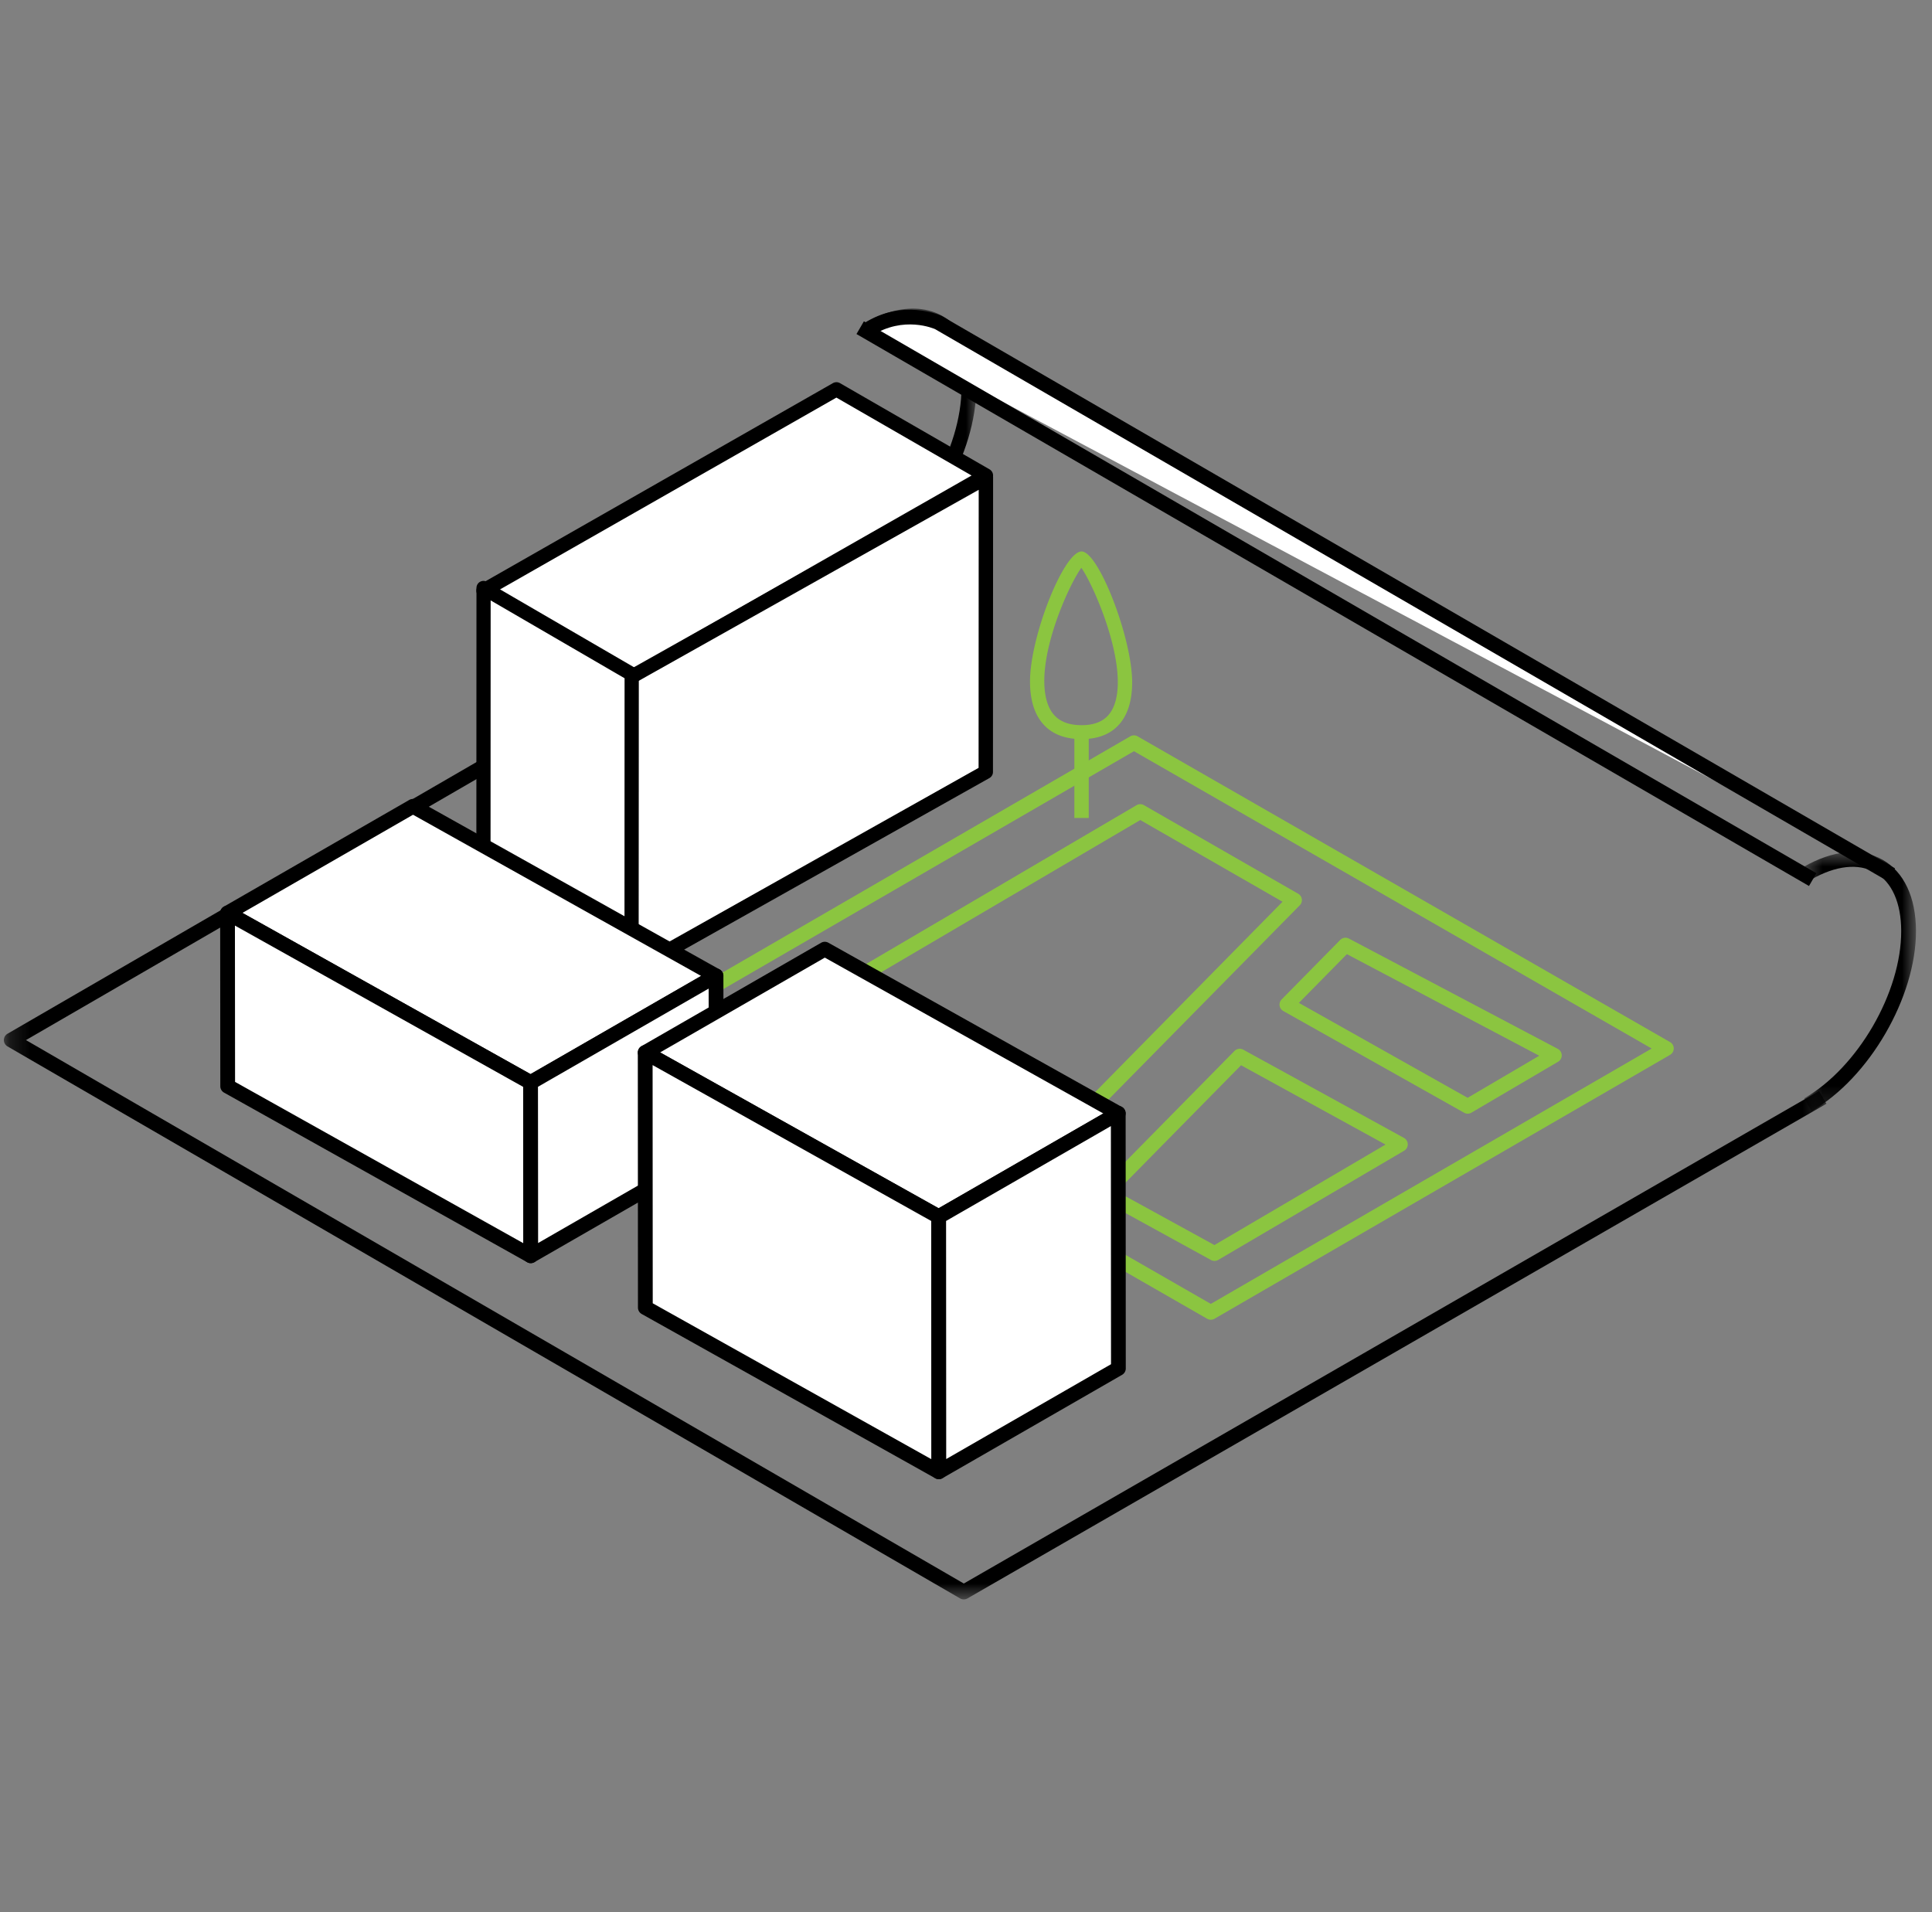 <svg width="100%" height="100%" viewBox="0 0 97 96" fill="none" xmlns="http://www.w3.org/2000/svg">
  <rect x="0" y="0" width="97" height="96" fill="#808080" stroke="none"/>
  <mask id="a" style="mask-type:alpha" maskUnits="userSpaceOnUse" x="43" y="15" width="7" height="14">
    <path d="M43.37 15.495h5.644v13.002h-5.645V15.495Z" fill="#fff"/>
  </mask>
  <g mask="url(#a)">
    <path fill-rule="evenodd" clip-rule="evenodd" d="m43.773 28.497-.37-.64c2.693-1.55 4.878-5.323 4.87-8.408-.004-1.207-.356-2.169-.993-2.71-.498-.424-1.164-.586-1.924-.468-.512.08-1.056.284-1.616.606l-.37-.64c.639-.367 1.269-.602 1.872-.696.98-.152 1.851.067 2.52.636.814.693 1.248 1.824 1.252 3.27.01 3.321-2.342 7.38-5.241 9.05Z" fill="#000"/>
  </g>
  <mask id="b" style="mask-type:alpha" maskUnits="userSpaceOnUse" x="0" y="24" width="92" height="57">
    <path d="M.195 24.39H91.7v55.907H.195V24.391Z" fill="#fff"/>
  </mask>
  <g mask="url(#b)">
    <path fill-rule="evenodd" clip-rule="evenodd" d="M48.39 80.297a.368.368 0 0 1-.187-.05L.38 52.536a.368.368 0 0 1 0-.639l47.486-27.506.372.638L1.304 52.217 48.39 79.5l42.939-24.728.37.64-43.124 24.835a.371.371 0 0 1-.186.05Z" fill="#000"/>
  </g>
  <path fill-rule="evenodd" clip-rule="evenodd" d="M49.49 23.878 31.785 33.967l-7.5-4.32 17.702-10.089 7.501 4.32Z" fill="#fff"/>
  <path fill-rule="evenodd" clip-rule="evenodd" d="m24.997 29.653 6.787 3.91 16.996-9.69-6.787-3.912-16.996 9.692Zm6.786 4.683a.36.36 0 0 1-.18-.048l-7.507-4.326a.358.358 0 0 1 .001-.622l17.719-10.104a.36.36 0 0 1 .358 0l7.508 4.327a.36.36 0 0 1-.002.622L31.961 34.29a.358.358 0 0 1-.178.047Z" fill="#000"/>
  <path fill-rule="evenodd" clip-rule="evenodd" d="m49.49 23.992-.006 14.76L31.7 48.746l.006-14.761 17.785-9.992Z" fill="#fff"/>
  <path fill-rule="evenodd" clip-rule="evenodd" d="m32.056 34.187-.006 13.96 17.082-9.597.006-13.96-17.081 9.597Zm-.367 14.927a.365.365 0 0 1-.181-.047.353.353 0 0 1-.18-.308l.006-14.778c0-.127.07-.245.182-.308L49.32 23.669a.365.365 0 0 1 .36.001c.112.064.18.181.18.308l-.006 14.778a.352.352 0 0 1-.182.308L31.868 49.068a.366.366 0 0 1-.179.046Z" fill="#000"/>
  <path fill-rule="evenodd" clip-rule="evenodd" d="m31.698 33.85-.006 14.895-7.407-4.317.006-14.894 7.407 4.317Z" fill="#fff"/>
  <path fill-rule="evenodd" clip-rule="evenodd" d="m24.628 44.227 6.725 3.908.005-14.084-6.724-3.908-.006 14.084Zm7.08 4.887a.355.355 0 0 1-.178-.048l-7.436-4.322a.358.358 0 0 1-.178-.31l.006-14.912a.355.355 0 0 1 .534-.31l7.436 4.322c.11.064.178.182.178.31l-.006 14.912a.36.36 0 0 1-.356.358Z" fill="#000"/>
  <path fill-rule="evenodd" clip-rule="evenodd" d="m34.801 50.534 25.991 14.927 22.133-12.82-25.992-14.927-22.132 12.82Zm25.992 15.723a.372.372 0 0 1-.185-.049L33.876 50.856a.37.37 0 0 1-.001-.64l22.871-13.248a.37.37 0 0 1 .371 0l26.733 15.35a.37.37 0 0 1 0 .64L60.98 66.206a.369.369 0 0 1-.187.05Z" fill="#8BC540"/>
  <path fill-rule="evenodd" clip-rule="evenodd" d="m40.98 50.726 11.525 6.62 11.887-12.074-7.142-4.102-16.27 9.556Zm11.589 7.452a.369.369 0 0 1-.185-.05L40.06 51.05a.369.369 0 0 1-.004-.639l17.005-9.986a.371.371 0 0 1 .373-.002l7.744 4.447a.369.369 0 0 1 .08.58L52.832 58.066a.371.371 0 0 1-.264.11Zm1.371-17.111h.723v-4.144h-.723v4.144Z" fill="#8BC540"/>
  <path fill-rule="evenodd" clip-rule="evenodd" d="M54.292 28.507c-.64.86-2.398 4.734-1.7 6.798.251.742.81 1.102 1.712 1.102.852 0 1.39-.333 1.643-1.02.728-1.974-1.016-5.973-1.655-6.88Zm.012 8.6c-.904 0-1.586-.294-2.03-.877-.371-.486-.56-1.164-.56-2.016 0-2.257 1.694-6.528 2.59-6.528.854 0 2.538 4.356 2.538 6.565 0 .84-.184 1.51-.547 1.99-.435.575-1.105.866-1.991.866Zm1.768 22.711 4.9 2.69 8.591-5.045-7.253-3.982-6.238 6.337Zm4.906 3.485a.372.372 0 0 1-.179-.045l-5.513-3.028a.37.37 0 0 1-.086-.582l6.778-6.884a.373.373 0 0 1 .444-.065l8.068 4.43a.37.37 0 0 1 .01.641l-9.334 5.482a.37.37 0 0 1-.188.051Zm4.237-12.953 8.47 4.765 3.596-2.112-9.657-5.1-2.41 2.447Zm8.473 5.561a.37.37 0 0 1-.182-.048l-9.076-5.106a.37.37 0 0 1-.083-.581l2.941-2.987a.371.371 0 0 1 .438-.068l10.488 5.538a.37.37 0 0 1 .014.645l-4.351 2.556a.37.37 0 0 1-.189.051Z" fill="#8BC540"/>
  <mask id="c" style="mask-type:alpha" maskUnits="userSpaceOnUse" x="90" y="42" width="7" height="14">
    <path d="M90.55 42.779h5.645v13.003h-5.644V42.78Z" fill="#fff"/>
  </mask>
  <g mask="url(#c)">
    <path fill-rule="evenodd" clip-rule="evenodd" d="m90.954 55.782-.37-.64c2.694-1.55 4.879-5.322 4.87-8.407-.004-1.41-.467-2.45-1.303-2.929-.842-.483-1.989-.356-3.23.358l-.37-.64c1.478-.85 2.889-.978 3.97-.358 1.075.617 1.67 1.883 1.674 3.567.01 3.321-2.341 7.38-5.24 9.05Z" fill="#000"/>
  </g>
  <path fill-rule="evenodd" clip-rule="evenodd" d="M94.96 43.916 47.135 16.205s-1.759-.827-3.582.352" fill="#fff"/>
  <path fill-rule="evenodd" clip-rule="evenodd" d="M94.772 44.235 46.948 16.524c-.035-.014-1.574-.704-3.194.343l-.403-.62c1.974-1.277 3.862-.414 3.941-.376l47.852 27.725-.373.64Z" fill="#000"/>
  <path fill-rule="evenodd" clip-rule="evenodd" d="M11.425 45.837 26.64 54.35l9.31-5.358-15.215-8.513-9.31 5.358Z" fill="#fff"/>
  <path fill-rule="evenodd" clip-rule="evenodd" d="m12.173 45.832 14.464 8.093 8.564-4.928-14.464-8.093-8.564 4.928ZM26.64 54.72a.373.373 0 0 1-.18-.048L11.242 46.16a.37.37 0 0 1-.004-.642l9.31-5.358a.372.372 0 0 1 .367-.002l15.215 8.513a.369.369 0 0 1 .004.642l-9.31 5.358a.371.371 0 0 1-.186.05Z" fill="#000"/>
  <path fill-rule="evenodd" clip-rule="evenodd" d="m11.425 45.837.008 8.696 15.215 8.513-.008-8.696-15.215-8.513Z" fill="#fff"/>
  <path fill-rule="evenodd" clip-rule="evenodd" d="m11.802 54.316 14.474 8.099-.007-7.848-14.474-8.099.007 7.848Zm14.845 9.1a.371.371 0 0 1-.181-.048L11.25 54.855a.37.37 0 0 1-.189-.322l-.007-8.696a.37.37 0 0 1 .552-.322l15.215 8.513c.117.065.19.188.19.322l.007 8.696a.369.369 0 0 1-.37.37Z" fill="#000"/>
  <path fill-rule="evenodd" clip-rule="evenodd" d="m26.639 54.35.008 8.696 9.31-5.358-.008-8.696-9.31 5.358Z" fill="#fff"/>
  <path fill-rule="evenodd" clip-rule="evenodd" d="m27.01 54.563.007 7.843 8.57-4.93-.008-7.844-8.57 4.931Zm-.363 8.853a.37.37 0 0 1-.371-.37l-.007-8.696c0-.132.07-.254.185-.32l9.31-5.358a.372.372 0 0 1 .556.32l.008 8.696c0 .132-.07.254-.186.32l-9.31 5.358a.372.372 0 0 1-.185.05Z" fill="#000"/>
  <path fill-rule="evenodd" clip-rule="evenodd" d="m32.395 52.84 14.733 8.244 9.016-5.188-14.734-8.244-9.015 5.188Z" fill="#fff"/>
  <path fill-rule="evenodd" clip-rule="evenodd" d="m33.143 52.836 13.982 7.823 8.27-4.758-13.983-7.824-8.269 4.759Zm13.985 8.618a.372.372 0 0 1-.182-.048l-14.733-8.243a.37.37 0 0 1-.004-.643l9.015-5.188a.371.371 0 0 1 .367-.002l14.733 8.244a.369.369 0 0 1 .005.642l-9.016 5.188a.373.373 0 0 1-.185.05Z" fill="#000"/>
  <path fill-rule="evenodd" clip-rule="evenodd" d="m32.395 52.84.007 12.808 14.733 8.243-.007-12.807-14.733-8.244Z" fill="#fff"/>
  <path fill-rule="evenodd" clip-rule="evenodd" d="m32.772 65.431 13.992 7.829-.007-11.96-13.992-7.828.007 11.96Zm14.363 8.83a.372.372 0 0 1-.181-.048L32.22 65.97a.37.37 0 0 1-.19-.322l-.007-12.807a.373.373 0 0 1 .552-.323l14.734 8.244a.369.369 0 0 1 .19.322l.007 12.807a.37.37 0 0 1-.37.37Z" fill="#000"/>
  <path fill-rule="evenodd" clip-rule="evenodd" d="m47.126 61.084.007 12.807 9.016-5.188-.007-12.807-9.016 5.188Z" fill="#fff"/>
  <path fill-rule="evenodd" clip-rule="evenodd" d="m47.5 61.297.006 11.954 8.275-4.761-.007-11.955-8.275 4.763Zm-.364 12.964a.372.372 0 0 1-.37-.37l-.008-12.806c0-.133.07-.255.185-.32l9.016-5.19a.369.369 0 0 1 .556.32l.007 12.808a.37.37 0 0 1-.186.32l-9.015 5.188a.375.375 0 0 1-.185.05Zm43.688-29.78L43.001 16.77l.373-.639 47.823 27.711-.373.639Z" fill="#000"/>
</svg>
